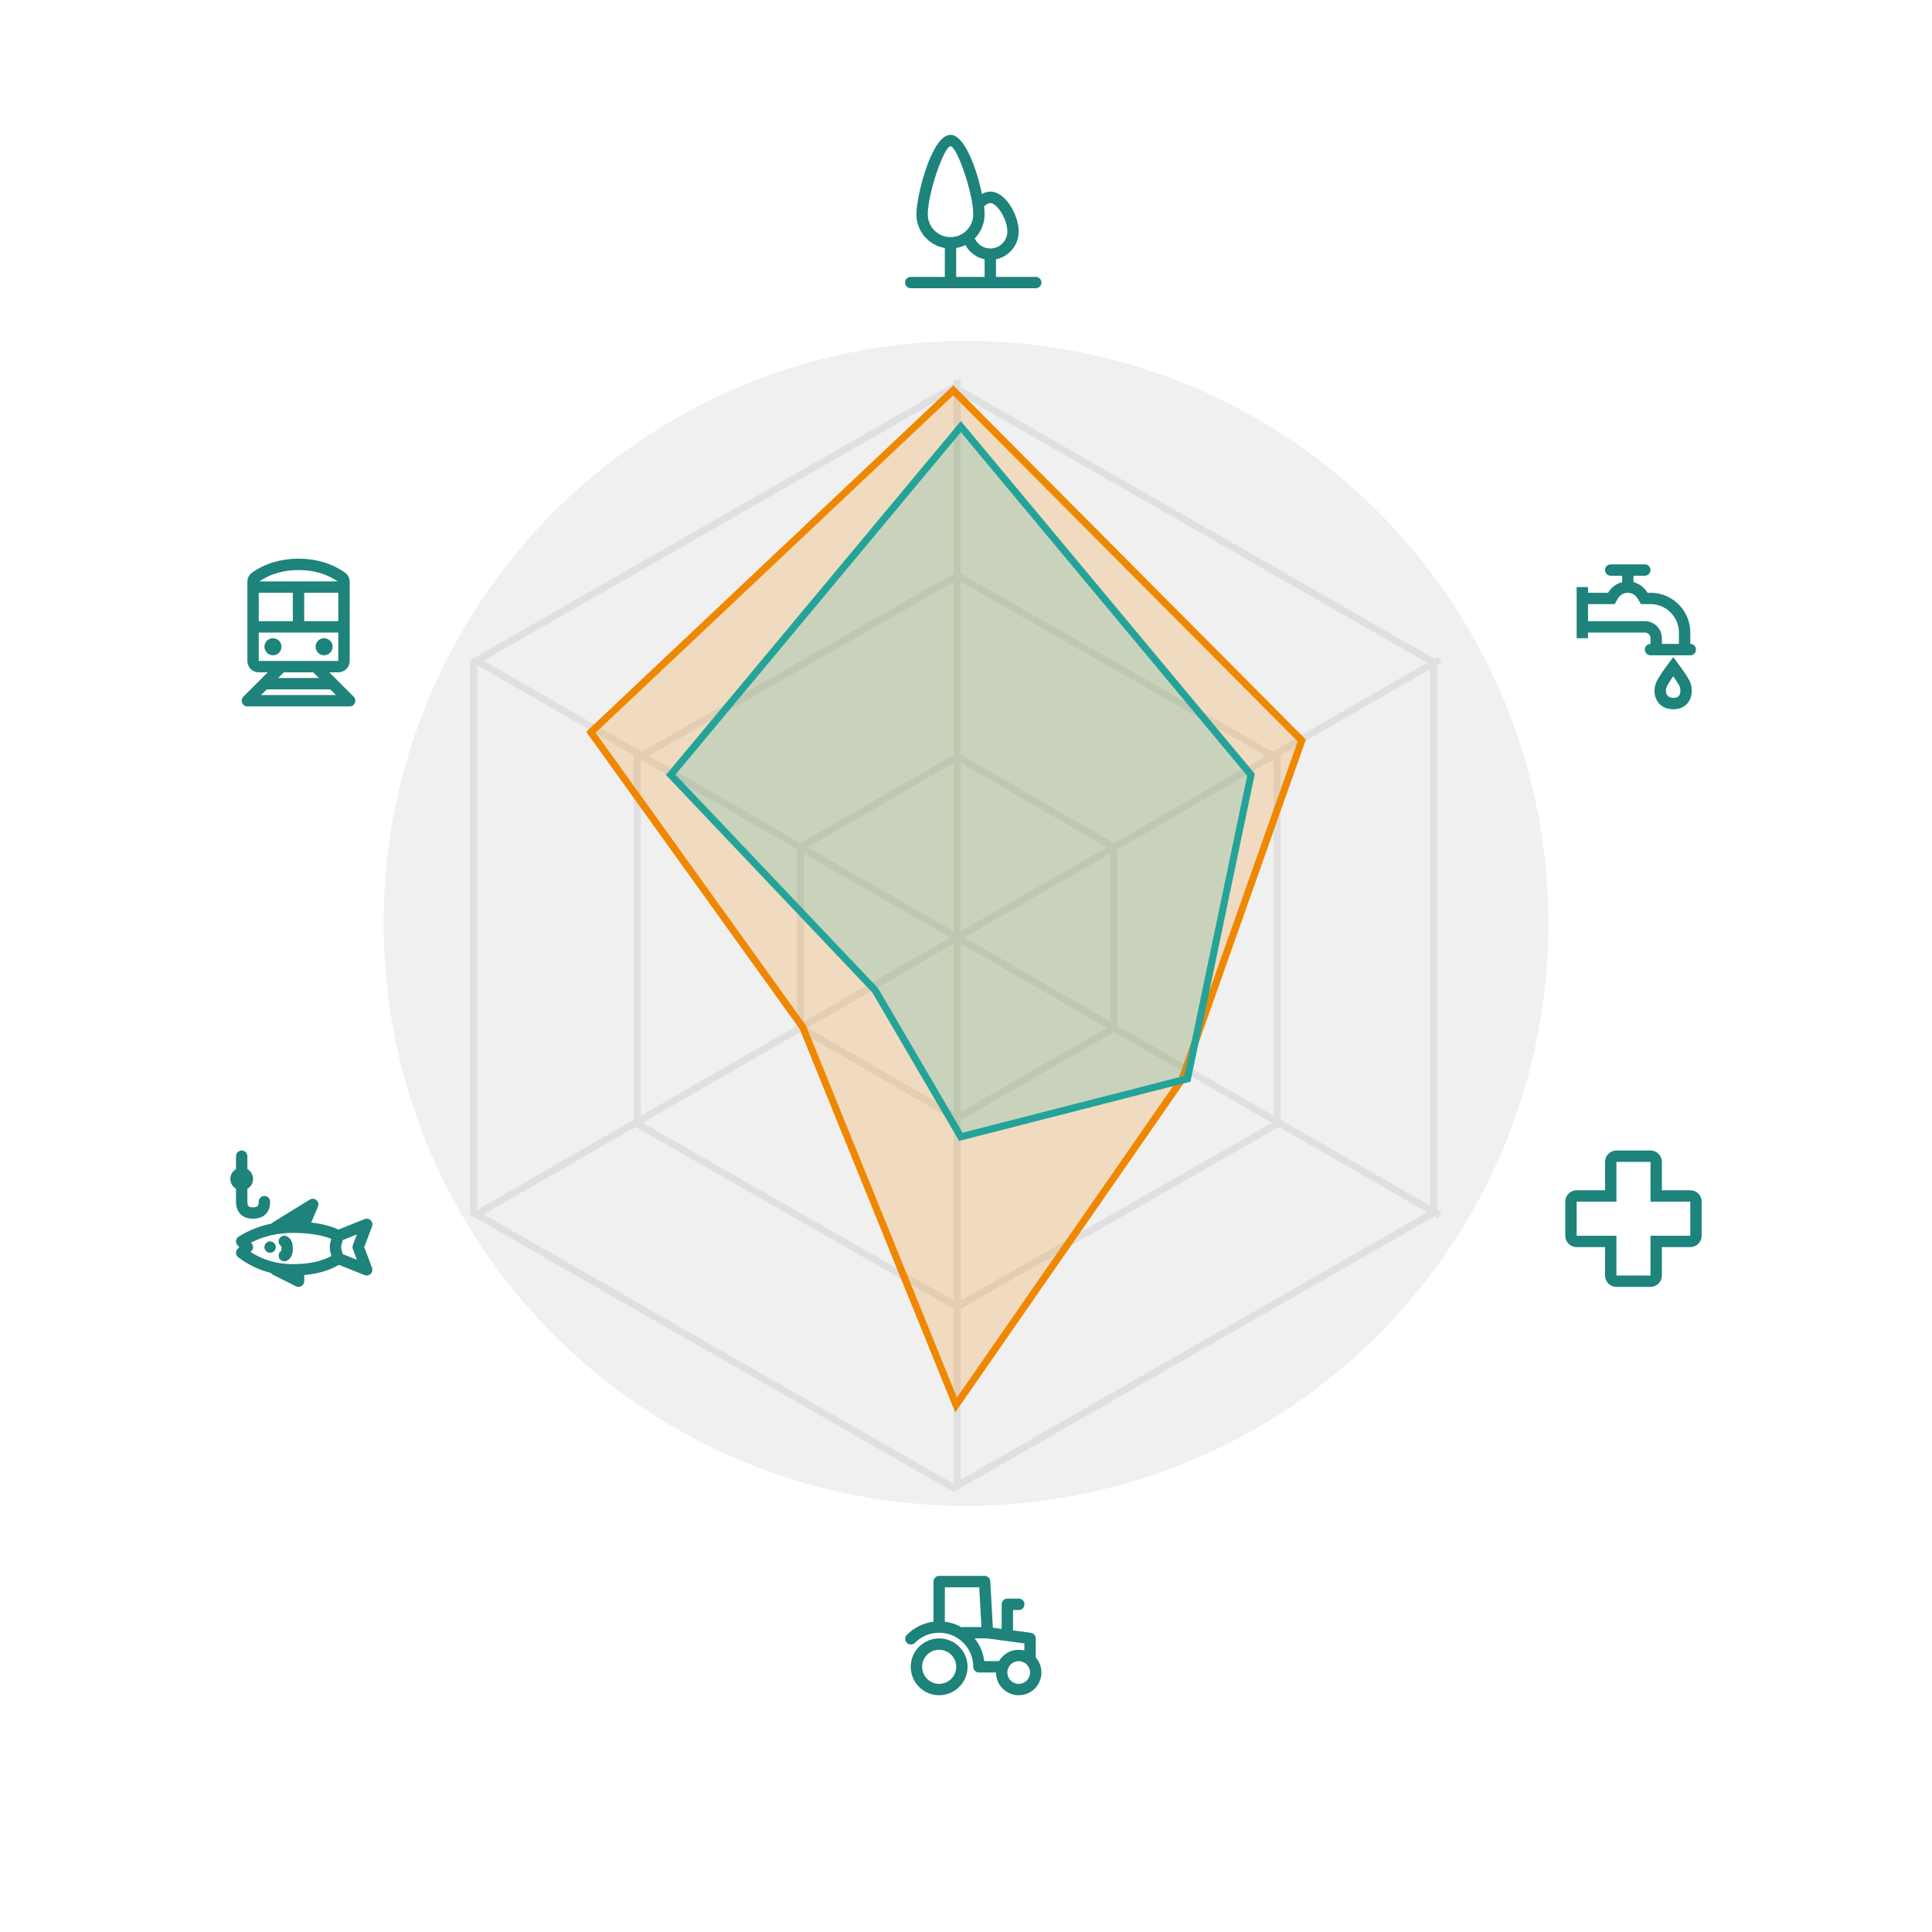 <?xml version="1.0" encoding="UTF-8"?>
<svg width="272px" height="272px" viewBox="0 0 272 272" version="1.1" xmlns="http://www.w3.org/2000/svg" xmlns:xlink="http://www.w3.org/1999/xlink">
    <title>A78871F9-A286-439C-80F5-130F6917F17B</title>
    <defs>
        <filter id="filter-1">
            <feColorMatrix in="SourceGraphic" type="matrix" values="0 0 0 0 0.451 0 0 0 0 0.451 0 0 0 0 0.451 0 0 0 1 0"></feColorMatrix>
        </filter>
        <filter id="filter-2">
            <feColorMatrix in="SourceGraphic" type="matrix" values="0 0 0 0 0.451 0 0 0 0 0.451 0 0 0 0 0.451 0 0 0 1 0"></feColorMatrix>
        </filter>
        <filter id="filter-3">
            <feColorMatrix in="SourceGraphic" type="matrix" values="0 0 0 0 0.451 0 0 0 0 0.451 0 0 0 0 0.451 0 0 0 1 0"></feColorMatrix>
        </filter>
        <filter id="filter-4">
            <feColorMatrix in="SourceGraphic" type="matrix" values="0 0 0 0 0.451 0 0 0 0 0.451 0 0 0 0 0.451 0 0 0 1 0"></feColorMatrix>
        </filter>
        <filter id="filter-5">
            <feColorMatrix in="SourceGraphic" type="matrix" values="0 0 0 0 0.451 0 0 0 0 0.451 0 0 0 0 0.451 0 0 0 1 0"></feColorMatrix>
        </filter>
        <filter id="filter-6">
            <feColorMatrix in="SourceGraphic" type="matrix" values="0 0 0 0 0.451 0 0 0 0 0.451 0 0 0 0 0.451 0 0 0 1 0"></feColorMatrix>
        </filter>
    </defs>
    <g id="TACCT-Page-publique" stroke="none" stroke-width="1" fill="none" fill-rule="evenodd">
        <g id="TACCT-Homepage2" transform="translate(-920, -2640)">
            <g id="schema_sensibilite" transform="translate(920, 2640)">
                <circle id="Oval" fill="#F0F0F0" cx="136" cy="130" r="82"></circle>
                <rect id="Rectangle" x="0" y="0" width="272" height="272"></rect>
                <g id="Group-13" transform="translate(32, 18)">
                    <g id="Group-5" transform="translate(23.619, 35.938)">
                        <path d="M78.634,0.576 L146.233,39.316 L146.233,116.788 L78.634,155.527 L11.035,116.788 L11.035,39.316 L78.634,0.576 Z" id="Polygon" stroke="#E0E0E0"></path>
                        <path d="M79.145,52.612 L101.197,65.332 L101.197,90.771 L79.145,103.492 L57.092,90.771 L57.092,65.332 L79.145,52.612 Z" id="Polygon-Copy" stroke="#E0E0E0"></path>
                        <path d="M79.145,27.103 L124.191,52.835 L124.191,104.289 L79.145,130.02 L34.098,104.289 L34.098,52.835 L79.145,27.103 Z" id="Polygon-Copy-2" stroke="#E0E0E0"></path>
                        <line x1="79.145" y1="1.34512897e-16" x2="79.145" y2="155.083" id="Line" stroke="#E0E0E0" stroke-linecap="square"></line>
                        <line x1="11.626" y1="39.16" x2="146.663" y2="116.943" id="Line-Copy" stroke="#E0E0E0" stroke-linecap="square"></line>
                        <line x1="11.626" y1="39.16" x2="146.663" y2="116.943" id="Line-Copy-3" stroke="#E0E0E0" stroke-linecap="square" transform="translate(79.145, 78.052) scale(1, -1) translate(-79.145, -78.052) "></line>
                        <polygon id="Path-7-Copy" stroke="#F08700" fill-opacity="0.2" fill="#F08700" points="27.573 49.151 57.401 90.683 78.986 143.86 110.776 98.058 127.653 50.315 78.594 1.02"></polygon>
                        <polygon id="Path-7" stroke="#24A399" fill-opacity="0.195" fill="#27B1A6" points="38.806 55.143 67.595 85.489 79.655 106.109 111.556 97.939 120.504 55.143 79.655 6.122"></polygon>
                    </g>
                    <g id="Group-12">
                        <g filter="url(#filter-1)" id="icon/statut">
                            <g transform="translate(95.021, 0.983)">
                                <path d="M6.8,0 C8.211,0 9.48,2.422 10.358,5.087 L10.513,5.574 C10.564,5.737 10.612,5.9 10.66,6.063 L10.797,6.552 L10.924,7.038 L11.042,7.517 C11.061,7.596 11.079,7.675 11.097,7.753 L11.199,8.218 L11.22,8.322 C11.593,8.117 11.989,8 12.4,8 C14.609,8 16.4,11.391 16.4,13.6 C16.4,15.535 15.026,17.15 13.2,17.52 L13.199,20 L18.8,20 C19.242,20 19.6,20.358 19.6,20.8 C19.6,21.21 19.291,21.548 18.893,21.595 L18.8,21.6 L1.2,21.6 C0.758,21.6 0.4,21.242 0.4,20.8 C0.4,20.39 0.709,20.052 1.107,20.005 L1.2,20 L5.999,20 L6,15.934 C3.73,15.553 2,13.578 2,11.2 C2,11.029 2.009,10.833 2.026,10.617 L2.059,10.278 C2.072,10.16 2.087,10.037 2.104,9.91 L2.161,9.518 L2.23,9.103 L2.31,8.668 L2.401,8.218 L2.503,7.753 L2.616,7.278 L2.738,6.796 C2.759,6.715 2.781,6.634 2.803,6.552 L2.94,6.063 C2.988,5.9 3.036,5.737 3.087,5.574 L3.242,5.087 C4.12,2.422 5.389,0 6.8,0 Z M8.891,15.521 L8.807,15.562 C8.428,15.736 8.023,15.863 7.599,15.934 L7.599,20 L11.6,20 L11.6,17.52 C10.431,17.283 9.448,16.536 8.891,15.521 Z M12.4,9.6 C12.132,9.6 11.824,9.782 11.519,10.082 L11.496,9.91 C11.513,10.037 11.528,10.16 11.541,10.278 L11.574,10.617 C11.582,10.725 11.589,10.828 11.593,10.926 L11.6,11.2 C11.6,12.518 11.069,13.711 10.21,14.579 C10.582,15.416 11.423,16 12.4,16 C13.725,16 14.8,14.925 14.8,13.6 C14.8,11.861 13.344,9.6 12.4,9.6 Z M6.8,1.6 C6.595,1.6 6.313,1.955 6,2.537 L5.854,2.822 C5.829,2.872 5.804,2.923 5.779,2.976 L5.628,3.304 L5.476,3.657 L5.323,4.033 L5.246,4.228 L5.246,4.228 L5.094,4.633 L4.943,5.054 C4.918,5.125 4.893,5.197 4.869,5.269 L4.723,5.708 L4.581,6.155 L4.445,6.609 L4.316,7.066 C4.295,7.142 4.274,7.218 4.254,7.294 L4.136,7.751 C4.117,7.827 4.098,7.902 4.08,7.978 L3.976,8.428 L3.882,8.869 C3.868,8.942 3.853,9.015 3.84,9.087 L3.764,9.511 C3.66,10.138 3.6,10.715 3.6,11.2 C3.6,12.967 5.033,14.4 6.8,14.4 C8.567,14.4 10,12.967 10,11.2 C10,10.715 9.94,10.138 9.836,9.511 L9.76,9.087 C9.747,9.015 9.732,8.942 9.718,8.869 L9.624,8.428 L9.52,7.978 L9.406,7.523 L9.346,7.294 L9.346,7.294 L9.22,6.837 L9.087,6.382 L8.949,5.931 L8.805,5.487 C8.78,5.414 8.756,5.341 8.731,5.269 L8.582,4.842 L8.43,4.429 C8.405,4.361 8.379,4.294 8.354,4.228 L8.201,3.842 C8.175,3.78 8.15,3.718 8.124,3.657 L7.972,3.304 L7.821,2.976 C7.796,2.923 7.771,2.872 7.746,2.822 L7.6,2.537 C7.287,1.955 7.005,1.6 6.8,1.6 Z" id="Combined-Shape" fill="#1D837B"></path>
                            </g>
                        </g>
                        <g filter="url(#filter-2)" id="icon/statut-copy">
                            <g transform="translate(2.029, 60.054)">
                                <path d="M8,0.6 C10.45,0.6 12.633,1.244 14.507,2.534 C14.941,2.832 15.2,3.325 15.2,3.852 L15.2,3.852 L15.2,15 C15.2,15.884 14.484,16.6 13.6,16.6 L13.6,16.6 L12.331,16.6 L15.766,20.034 C16.078,20.347 16.078,20.853 15.766,21.166 C15.61,21.322 15.405,21.4 15.2,21.4 L15.2,21.4 L0.8,21.4 C0.595,21.4 0.39,21.322 0.234,21.166 C-0.054,20.877 -0.076,20.424 0.168,20.11 L0.234,20.034 L3.668,16.6 L2.4,16.6 C1.565,16.6 0.88,15.961 0.807,15.146 L0.8,15 L0.8,3.852 C0.8,3.325 1.059,2.832 1.493,2.534 C3.367,1.244 5.55,0.6 8,0.6 Z M12.469,19 L3.53,19 L2.73,19.8 L13.269,19.8 L12.469,19 Z M10.069,16.6 L5.93,16.6 L5.13,17.4 L10.869,17.4 L10.069,16.6 Z M13.599,11 L2.399,11 L2.4,15 L13.6,15 L13.599,11 Z M4.4,11.8 C5.063,11.8 5.6,12.337 5.6,13 C5.6,13.663 5.063,14.2 4.4,14.2 C3.737,14.2 3.2,13.663 3.2,13 C3.2,12.337 3.737,11.8 4.4,11.8 Z M11.6,11.8 C12.263,11.8 12.8,12.337 12.8,13 C12.8,13.663 12.263,14.2 11.6,14.2 C10.937,14.2 10.4,13.663 10.4,13 C10.4,12.337 10.937,11.8 11.6,11.8 Z M7.199,5.4 L2.399,5.4 L2.399,9.4 L7.199,9.4 L7.199,5.4 Z M13.599,5.4 L8.8,5.4 L8.8,9.4 L13.599,9.4 L13.599,5.4 Z M8,2.2 C5.867,2.2 4,2.751 2.4,3.852 L2.477,3.8 L13.524,3.8 C12.041,2.801 10.332,2.27 8.397,2.206 Z" id="Combined-Shape" fill="#1D837B"></path>
                            </g>
                        </g>
                        <g filter="url(#filter-3)" id="icon/statut-copy-2">
                            <g transform="translate(0.029, 143.576)">
                                <path d="M12.766,8.233 L12.735,8.315 L11.784,10.539 C13.26,10.71 14.541,11.038 15.628,11.528 L19.303,10.057 C19.948,9.799 20.593,10.43 20.349,11.081 L20.349,11.081 L19.254,14 L20.349,16.919 C20.583,17.542 20.003,18.146 19.387,17.971 L19.387,17.971 L19.303,17.943 L15.681,16.494 C14.344,17.29 12.716,17.767 10.8,17.933 L10.8,18.8 C10.8,19.363 10.238,19.74 9.727,19.552 L9.642,19.516 L6.442,17.916 C6.312,17.85 6.207,17.754 6.132,17.64 C4.482,17.242 2.943,16.507 1.52,15.44 C1.156,15.167 1.097,14.653 1.371,14.306 L1.434,14.234 L1.668,14 L1.434,13.766 C1.095,13.426 1.132,12.874 1.494,12.58 L1.576,12.522 C3,11.631 4.538,11.021 6.183,10.691 C6.218,10.648 6.259,10.608 6.304,10.572 L6.381,10.519 L11.581,7.319 C12.22,6.925 12.982,7.546 12.766,8.233 Z M9.2,12 C7.193,12 5.354,12.397 3.676,13.193 L3.307,13.375 L3.366,13.434 C3.654,13.723 3.676,14.176 3.432,14.49 L3.366,14.566 L3.243,14.688 L3.273,14.707 C4.972,15.781 6.835,16.342 8.876,16.396 L9.2,16.4 C11.43,16.4 13.238,16.012 14.634,15.25 C14.479,14.75 14.4,14.34 14.4,14 C14.4,13.679 14.47,13.295 14.608,12.835 C13.207,12.282 11.404,12 9.2,12 Z M8.358,12.484 C8.955,12.783 9.2,13.396 9.2,14.2 C9.2,15.004 8.955,15.617 8.358,15.916 C7.963,16.113 7.482,15.953 7.284,15.558 C7.115,15.219 7.209,14.818 7.488,14.585 L7.564,14.528 L7.571,14.509 C7.584,14.459 7.594,14.388 7.598,14.297 L7.6,14.2 C7.6,14.062 7.588,13.958 7.571,13.891 L7.564,13.871 C7.252,13.667 7.121,13.276 7.248,12.928 L7.284,12.842 C7.482,12.447 7.963,12.287 8.358,12.484 Z M18.214,12.215 L16.231,13.009 L16.183,13.155 C16.075,13.492 16.016,13.754 16.003,13.93 L16.003,13.93 L16,14 C16,14.172 16.06,14.459 16.183,14.845 L16.183,14.845 L16.231,14.99 L18.214,15.784 L17.651,14.281 C17.597,14.136 17.586,13.979 17.618,13.83 L17.618,13.83 L17.651,13.719 L18.214,12.215 Z M6,13.2 C6.442,13.2 6.8,13.558 6.8,14 C6.8,14.442 6.442,14.8 6,14.8 C5.558,14.8 5.2,14.442 5.2,14 C5.2,13.558 5.558,13.2 6,13.2 Z M2,0.4 C2.41,0.4 2.748,0.709 2.795,1.107 L2.8,1.2 L2.801,3.014 C3.279,3.291 3.6,3.808 3.6,4.4 C3.6,4.992 3.279,5.509 2.801,5.786 L2.8,7.6 C2.8,8.225 2.975,8.4 3.6,8.4 C4.225,8.4 4.4,8.225 4.4,7.6 C4.4,7.158 4.758,6.8 5.2,6.8 C5.642,6.8 6,7.158 6,7.6 C6,9.108 5.108,10 3.6,10 C2.145,10 1.264,9.171 1.203,7.759 L1.2,7.6 L1.2,5.786 C0.722,5.509 0.4,4.992 0.4,4.4 C0.4,3.808 0.722,3.291 1.2,3.014 L1.2,1.2 C1.2,0.758 1.558,0.4 2,0.4 Z" id="Combined-Shape" fill="#1D837B"></path>
                            </g>
                        </g>
                        <g filter="url(#filter-4)" id="icon/statut-copy-5">
                            <g transform="translate(187.971, 61.054)">
                                <path d="M15.6,13.467 L16.24,14.32 L16.578,14.776 C16.631,14.849 16.683,14.921 16.734,14.992 L16.734,14.992 L17.022,15.399 L17.278,15.774 C17.557,16.194 17.769,16.549 17.916,16.842 C18.234,17.479 18.311,18.398 18.059,19.153 C17.72,20.168 16.852,20.8 15.6,20.8 C13.219,20.8 12.454,18.503 13.284,16.842 C13.431,16.549 13.643,16.194 13.922,15.774 L13.922,15.774 L14.178,15.399 C14.223,15.334 14.27,15.267 14.318,15.199 L14.318,15.199 L14.622,14.776 C14.729,14.629 14.842,14.477 14.96,14.32 L14.96,14.32 L15.6,13.467 Z M15.599,16.157 L15.306,16.583 L15.093,16.908 L14.916,17.196 L14.773,17.446 L14.716,17.558 C14.346,18.297 14.647,19.2 15.6,19.2 C16.161,19.2 16.42,19.012 16.541,18.647 C16.656,18.302 16.616,17.821 16.484,17.558 C16.467,17.522 16.447,17.485 16.427,17.446 L16.427,17.446 L16.284,17.196 L16.107,16.908 L15.894,16.583 C15.817,16.469 15.734,16.348 15.646,16.222 L15.646,16.222 L15.599,16.157 Z M11.6,0.4 C12.042,0.4 12.4,0.758 12.4,1.2 C12.4,1.642 12.042,2 11.6,2 L10,2 L10.001,2.901 C10.841,3.118 11.548,3.667 11.972,4.4 L12.4,4.4 C15.428,4.4 17.895,6.804 17.997,9.807 L18,10 L18,11.6 C18.442,11.6 18.8,11.958 18.8,12.4 C18.8,12.842 18.442,13.2 18,13.2 L18,13.2 L12.4,13.2 L12.4,13.2 C11.958,13.2 11.6,12.842 11.6,12.4 C11.6,11.958 11.958,11.6 12.4,11.6 L12.4,10.8 C12.4,10.358 12.042,10 11.6,10 L3.6,10 L3.6,10.8 L2,10.8 L2,3.6 L3.6,3.6 L3.6,4.399 L6.428,4.4 C6.852,3.666 7.559,3.117 8.4,2.901 L8.4,2 L6.8,2 C6.358,2 6,1.642 6,1.2 C6,0.758 6.358,0.4 6.8,0.4 L11.6,0.4 Z M9.2,4.4 C8.666,4.4 8.179,4.663 7.883,5.091 L7.813,5.201 L7.351,6 L3.6,5.999 L3.6,8.4 L11.6,8.4 C12.878,8.4 13.923,9.399 13.996,10.659 L14,10.8 L14,11.6 L16.4,11.6 L16.4,10.027 L16.398,9.862 C16.327,7.77 14.652,6.093 12.574,6.004 L12.4,6 L11.049,6 L10.587,5.201 C10.302,4.708 9.779,4.4 9.2,4.4 Z" id="Combined-Shape" fill="#1D837B"></path>
                            </g>
                        </g>
                        <g filter="url(#filter-5)" id="icon/statut-copy-4">
                            <g transform="translate(187.971, 143.576)">
                                <path d="M7.6,0.4 L7.481,0.404 C6.653,0.465 6,1.157 6,2 L6,6 L2,6 C1.116,6 0.4,6.716 0.4,7.6 L0.4,12.4 L0.404,12.519 C0.465,13.347 1.157,14 2,14 L6,14 L6,18 C6,18.884 6.716,19.6 7.6,19.6 L12.4,19.6 L12.519,19.596 C13.347,19.535 14,18.843 14,18 L14,14 L18,14 C18.884,14 19.6,13.284 19.6,12.4 L19.6,7.6 L19.596,7.481 C19.535,6.653 18.843,6 18,6 L14,6 L14,2 C14,1.116 13.284,0.4 12.4,0.4 L7.6,0.4 Z M12.4,2 L12.4,7.6 L18,7.6 L18,12.4 L12.4,12.4 L12.4,18 L7.6,18 L7.6,12.4 L2,12.4 L2,7.6 L7.6,7.6 L7.6,2 L12.4,2 Z" id="Combined-Shape" fill="#1D837B"></path>
                            </g>
                        </g>
                        <g filter="url(#filter-6)" id="icon/statut-copy-3">
                            <g transform="translate(95.021, 203.666)">
                                <path d="M5.2,9 C7.409,9 9.2,10.791 9.2,13 C9.2,15.209 7.409,17 5.2,17 C2.991,17 1.2,15.209 1.2,13 C1.2,10.791 2.991,9 5.2,9 Z M11.6,0.2 L11.69,0.205 C12.073,0.248 12.377,0.562 12.399,0.956 L12.399,0.956 L12.761,7.495 L13.999,7.66 L14,4.2 C14,3.79 14.309,3.452 14.707,3.405 L14.8,3.4 L16.4,3.4 C17.43,3.4 17.465,4.892 16.507,4.994 L16.4,5 L15.6,5 L15.599,7.873 L18.106,8.207 C18.473,8.256 18.754,8.549 18.795,8.909 L18.8,9 L18.801,11.684 C19.298,12.248 19.6,12.989 19.6,13.8 C19.6,15.567 18.167,17 16.4,17 C14.633,17 13.2,15.567 13.2,13.8 L13.199,13.799 L10.814,13.8 C10.81,13.8 10.805,13.8 10.8,13.8 C10.358,13.8 10,13.442 10,13 C10,10.349 7.851,8.2 5.2,8.2 C3.899,8.2 2.683,8.719 1.786,9.626 C1.476,9.94 0.969,9.943 0.655,9.632 C0.341,9.321 0.338,8.815 0.648,8.501 C1.657,7.481 2.972,6.828 4.4,6.65 L4.4,1 L4.405,0.907 C4.452,0.509 4.79,0.2 5.2,0.2 L5.2,0.2 L11.6,0.2 Z M5.2,10.6 C3.875,10.6 2.8,11.675 2.8,13 C2.8,14.325 3.875,15.4 5.2,15.4 C6.525,15.4 7.6,14.325 7.6,13 C7.6,11.675 6.525,10.6 5.2,10.6 Z M16.4,12.2 C15.516,12.2 14.8,12.916 14.8,13.8 C14.8,14.684 15.516,15.4 16.4,15.4 C17.284,15.4 18,14.684 18,13.8 C18,12.916 17.284,12.2 16.4,12.2 Z M11.954,9 L10.196,9 C10.917,9.899 11.4,10.998 11.55,12.199 L13.629,12.199 C14.182,11.243 15.216,10.6 16.4,10.6 C16.676,10.6 16.945,10.635 17.2,10.701 L17.2,9.7 L11.954,9 Z M10.842,1.8 L6,1.8 L6,6.649 C6.866,6.757 7.678,7.038 8.4,7.456 L8.4,7.4 L11.153,7.399 L10.842,1.8 Z" id="Combined-Shape" fill="#1D837B"></path>
                            </g>
                        </g>
                    </g>
                </g>
            </g>
        </g>
    </g>
</svg>